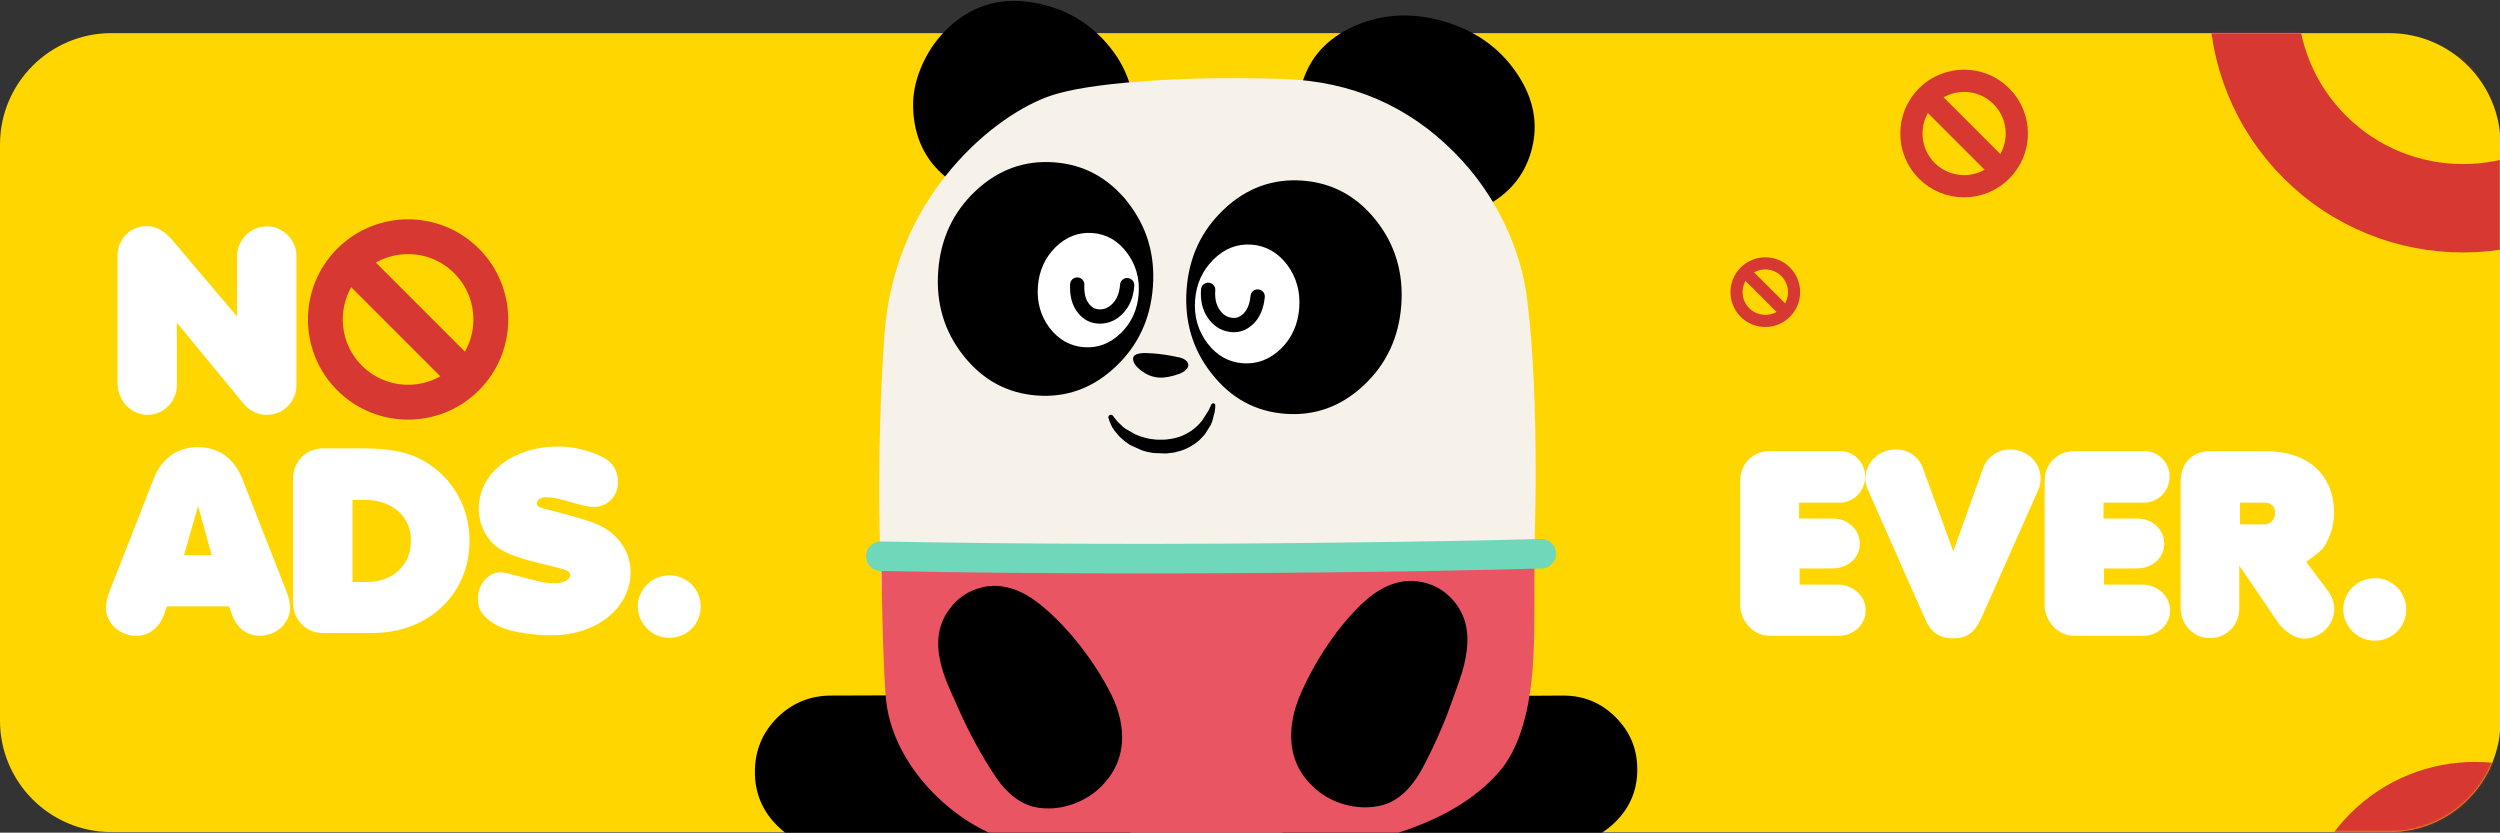 <svg xmlns="http://www.w3.org/2000/svg" width="1279" height="426" viewBox="0 0 1279 426" fill="none"><rect x="0" y="0" width="1279" height="426" fill="#333333" stroke="none"/><path d="M1222.28 16.944H57.01C25.524 16.944 0 42.469 0 73.954V368.673C0 400.159 25.524 425.684 57.01 425.684H1222.28C1253.77 425.684 1279.29 400.159 1279.29 368.673V73.954C1279.29 42.469 1253.77 16.944 1222.28 16.944Z" fill="#FFD600"></path><path d="M90.483 165.098V197.059C90.483 199.155 90.088 201.121 89.306 202.95C88.525 204.779 87.426 206.402 86.034 207.793C84.635 209.193 83.046 210.284 81.251 211.065C79.465 211.855 77.516 212.241 75.421 212.241C73.326 212.241 71.342 211.804 69.461 210.928C67.581 210.052 65.941 208.875 64.549 207.39C63.15 205.904 62.059 204.135 61.278 202.083C60.488 200.031 60.101 197.867 60.101 195.6V131.153C60.101 126.696 61.544 123.013 64.421 120.084C67.306 117.156 70.973 115.696 75.421 115.696C77.516 115.696 79.654 116.289 81.835 117.465C84.017 118.642 86.069 120.368 87.992 122.643L121.268 161.938V131.024C121.268 128.929 121.68 126.963 122.513 125.134C123.346 123.296 124.436 121.682 125.784 120.29C127.141 118.891 128.756 117.8 130.628 117.019C132.508 116.229 134.492 115.842 136.587 115.842C138.682 115.842 140.623 116.237 142.418 117.019C144.204 117.809 145.801 118.899 147.201 120.29C148.6 121.69 149.691 123.304 150.472 125.134C151.262 126.971 151.649 128.929 151.649 131.024V197.18C151.649 199.275 151.254 201.241 150.472 203.07C149.682 204.908 148.592 206.497 147.201 207.853C145.801 209.21 144.187 210.275 142.358 211.065C140.52 211.855 138.511 212.241 136.329 212.241C134.148 212.241 131.916 211.735 129.915 210.739C127.905 209.734 126.162 208.36 124.677 206.608L90.491 165.081L90.483 165.098Z" fill="white"></path><path d="M85.373 310.195L83.802 314.651C82.582 317.975 80.728 320.568 78.237 322.449C75.747 324.329 72.888 325.265 69.659 325.265C67.564 325.265 65.58 324.896 63.699 324.149C61.819 323.41 60.179 322.38 58.788 321.075C57.388 319.761 56.28 318.258 55.447 316.558C54.623 314.858 54.202 313.046 54.202 311.122C54.202 308.417 54.769 305.669 55.902 302.87L78.564 245.104C80.573 239.866 83.544 235.83 87.469 232.988C91.401 230.154 95.987 228.729 101.225 228.729C106.463 228.729 111.066 230.145 115.042 232.988C119.018 235.83 122.006 239.866 124.015 245.104L146.677 302.87C147.81 305.669 148.377 308.417 148.377 311.122C148.377 313.046 147.965 314.858 147.132 316.558C146.299 318.258 145.191 319.769 143.792 321.075C142.392 322.388 140.752 323.41 138.88 324.149C136.999 324.887 135.016 325.265 132.92 325.265C129.597 325.265 126.72 324.329 124.273 322.449C121.826 320.568 119.997 317.975 118.769 314.651L117.197 310.195H85.365H85.373ZM101.354 258.844L94.149 283.995H108.292L101.354 258.844Z" fill="white"></path><path d="M149.957 244.573C149.957 242.477 150.352 240.511 151.134 238.682C151.924 236.844 152.988 235.23 154.345 233.839C155.702 232.439 157.316 231.348 159.188 230.567C161.069 229.777 163.053 229.391 165.148 229.391H185.843C189.51 229.391 192.824 229.519 195.795 229.786C198.766 230.052 201.54 230.464 204.116 231.031C206.692 231.598 209.114 232.319 211.39 233.195C213.657 234.071 215.846 235.161 217.942 236.466C224.837 240.657 230.273 246.29 234.249 253.366C238.224 260.442 240.208 268.17 240.208 276.551C240.208 283.447 238.963 289.784 236.473 295.546C233.982 301.308 230.53 306.288 226.125 310.479C221.711 314.669 216.473 317.941 210.402 320.303C204.331 322.664 197.676 323.841 190.428 323.841H165.019C162.924 323.841 160.957 323.446 159.12 322.664C157.282 321.874 155.693 320.784 154.337 319.392C152.98 317.993 151.915 316.361 151.125 314.481C150.335 312.6 149.949 310.616 149.949 308.521V244.598L149.957 244.573ZM180.347 255.702V297.753H187.423C190.832 297.753 193.932 297.255 196.723 296.25C199.514 295.245 201.918 293.803 203.927 291.931C205.937 290.05 207.482 287.826 208.582 285.25C209.672 282.674 210.222 279.814 210.222 276.671C210.222 273.529 209.655 270.669 208.521 268.093C207.388 265.517 205.774 263.31 203.678 261.481C201.583 259.652 199.067 258.226 196.147 257.222C193.219 256.217 189.965 255.719 186.392 255.719H180.364L180.347 255.702Z" fill="white"></path><path d="M281.074 260.931L288.013 262.76C292.993 264.074 296.96 265.207 299.932 266.161C302.903 267.122 305.565 268.204 307.926 269.424C312.288 271.605 315.826 274.808 318.54 279.033C321.245 283.258 322.602 287.774 322.602 292.566C322.602 297.358 321.571 301.479 319.527 305.447C317.475 309.414 314.658 312.832 311.078 315.708C307.497 318.585 303.263 320.852 298.369 322.509C293.474 324.167 288.15 324.991 282.388 324.991C277.236 324.991 272.298 324.622 267.584 323.875C262.869 323.136 258.851 322.02 255.527 320.534C253.956 319.925 252.161 318.834 250.161 317.263C248.065 315.605 246.597 313.965 245.772 312.351C244.94 310.736 244.527 308.658 244.527 306.125C244.527 304.287 244.836 302.57 245.446 300.947C246.056 299.333 246.906 297.916 247.997 296.688C249.087 295.468 250.332 294.507 251.732 293.803C253.132 293.107 254.617 292.755 256.189 292.755C256.884 292.755 257.606 292.841 258.353 293.021C259.091 293.201 259.855 293.373 260.645 293.545L266.536 295.116C266.708 295.202 267.232 295.331 268.108 295.511C268.984 295.692 270.203 295.992 271.774 296.43C273.088 296.782 274.179 297.066 275.046 297.28C275.922 297.495 276.575 297.65 277.012 297.735C279.46 298.173 281.684 298.388 283.693 298.388C285.96 298.388 287.867 297.993 289.395 297.212C290.924 296.422 291.688 295.468 291.688 294.326C291.688 293.365 291.276 292.643 290.443 292.162C289.61 291.682 287.841 291.098 285.136 290.393L278.198 288.693C272.693 287.379 268.219 286.143 264.767 284.958C261.315 283.781 258.456 282.493 256.189 281.094C252.78 279.084 250.049 276.208 248.005 272.446C245.953 268.694 244.931 264.632 244.931 260.261C244.931 255.89 245.953 251.511 248.005 247.621C250.057 243.74 252.891 240.373 256.524 237.531C260.147 234.697 264.45 232.465 269.43 230.85C274.411 229.236 279.778 228.429 285.539 228.429C289.73 228.429 293.989 228.995 298.309 230.129C302.628 231.262 306.32 232.705 309.377 234.448C311.644 235.762 313.353 237.48 314.487 239.626C315.62 241.765 316.187 244.1 316.187 246.633C316.187 250.214 314.985 253.228 312.58 255.676C310.176 258.123 307.231 259.342 303.736 259.342C301.812 259.342 299.15 258.879 295.741 257.934L290.76 256.534C288.579 255.856 286.484 255.324 284.475 254.937C282.465 254.551 280.851 254.362 279.632 254.362C278.146 254.362 276.944 254.671 276.025 255.281C275.106 255.89 274.651 256.68 274.651 257.634C274.651 258.681 275.613 259.463 277.536 259.986L281.074 260.905V260.931Z" fill="white"></path><path d="M326.268 310.195C326.268 308.014 326.706 305.961 327.582 304.038C328.458 302.114 329.617 300.44 331.051 298.997C332.494 297.554 334.194 296.421 336.161 295.588C338.127 294.755 340.24 294.343 342.515 294.343C344.791 294.343 346.774 294.755 348.741 295.588C350.707 296.421 352.408 297.554 353.85 298.997C355.293 300.44 356.426 302.14 357.259 304.106C358.092 306.073 358.504 308.151 358.504 310.332C358.504 312.513 358.092 314.591 357.259 316.558C356.426 318.524 355.293 320.224 353.85 321.667C352.408 323.11 350.707 324.243 348.741 325.076C346.774 325.909 344.696 326.321 342.515 326.321C340.334 326.321 338.127 325.909 336.161 325.076C334.194 324.243 332.494 323.093 331.051 321.607C329.609 320.121 328.449 318.421 327.582 316.498C326.706 314.574 326.268 312.479 326.268 310.212V310.195Z" fill="white"></path><path d="M920.687 299.075H940.206C942.129 299.075 943.958 299.427 945.71 300.122C947.453 300.827 948.982 301.763 950.296 302.939C951.609 304.115 952.631 305.515 953.378 307.13C954.117 308.744 954.495 310.47 954.495 312.308C954.495 314.145 954.125 315.845 953.378 317.417C952.631 318.988 951.627 320.362 950.364 321.547C949.093 322.724 947.634 323.643 945.976 324.295C944.319 324.948 942.524 325.274 940.609 325.274H905.368C903.358 325.274 901.435 324.862 899.606 324.029C897.768 323.196 896.18 322.063 894.823 320.62C893.466 319.177 892.375 317.52 891.551 315.639C890.718 313.759 890.306 311.818 890.306 309.809V246.144C890.306 241.687 891.748 238.02 894.625 235.144C897.51 232.258 901.126 230.824 905.497 230.824H941.648C943.392 230.824 945.032 231.176 946.56 231.872C948.089 232.576 949.42 233.512 950.553 234.688C951.687 235.865 952.58 237.239 953.241 238.819C953.894 240.39 954.22 242.091 954.22 243.928C954.22 245.766 953.868 247.492 953.172 249.106C952.468 250.721 951.532 252.12 950.356 253.297C949.179 254.473 947.797 255.418 946.225 256.113C944.654 256.817 942.997 257.161 941.245 257.161H920.421V265.284H937.578C941.511 265.284 944.8 266.53 947.47 269.02C950.132 271.51 951.463 274.584 951.463 278.251C951.463 280.003 951.111 281.634 950.416 283.163C949.712 284.691 948.733 286.022 947.47 287.156C946.208 288.289 944.723 289.182 943.014 289.844C941.314 290.496 939.493 290.823 937.578 290.823H920.679V299.075H920.687Z" fill="white"></path><path d="M999.285 282.047L1014.48 239.738C1015.53 236.681 1017.34 234.285 1019.92 232.533C1022.5 230.79 1025.31 229.914 1028.37 229.914C1030.55 229.914 1032.59 230.309 1034.46 231.09C1036.34 231.881 1037.97 232.928 1039.37 234.233C1040.77 235.547 1041.88 237.093 1042.71 238.888C1043.53 240.682 1043.96 242.58 1043.96 244.589C1043.96 245.637 1043.89 246.642 1043.76 247.604C1043.63 248.565 1043.35 249.484 1042.91 250.351L1013.57 316.369C1011.91 320.036 1009.97 322.655 1007.73 324.227C1005.51 325.798 1002.69 326.588 999.285 326.588C995.876 326.588 992.888 325.798 990.578 324.227C988.259 322.655 986.319 320.036 984.747 316.369L955.534 250.351C954.744 248.694 954.357 246.771 954.357 244.589C954.357 242.58 954.769 240.682 955.602 238.888C956.435 237.102 957.543 235.547 958.943 234.233C960.334 232.92 962 231.872 963.923 231.09C965.847 230.3 967.899 229.914 970.08 229.914C973.223 229.914 976.04 230.807 978.53 232.602C981.02 234.397 982.789 236.775 983.837 239.738L999.294 282.047H999.285Z" fill="white"></path><path d="M1076.44 299.075H1095.96C1097.88 299.075 1099.71 299.427 1101.46 300.122C1103.21 300.827 1104.74 301.763 1106.05 302.939C1107.36 304.115 1108.38 305.515 1109.12 307.13C1109.86 308.744 1110.24 310.47 1110.24 312.308C1110.24 314.145 1109.87 315.845 1109.12 317.417C1108.38 318.988 1107.37 320.362 1106.11 321.547C1104.84 322.724 1103.38 323.643 1101.72 324.295C1100.06 324.948 1098.27 325.274 1096.35 325.274H1061.11C1059.1 325.274 1057.18 324.862 1055.35 324.029C1053.51 323.196 1051.92 322.063 1050.57 320.62C1049.21 319.177 1048.12 317.52 1047.3 315.639C1046.46 313.759 1046.05 311.818 1046.05 309.809V246.144C1046.05 241.687 1047.49 238.02 1050.37 235.144C1053.26 232.258 1056.88 230.824 1061.24 230.824H1097.39C1099.14 230.824 1100.78 231.176 1102.31 231.872C1103.83 232.576 1105.16 233.512 1106.3 234.688C1107.43 235.865 1108.32 237.239 1108.99 238.819C1109.65 240.399 1109.96 242.091 1109.96 243.928C1109.96 245.766 1109.61 247.492 1108.92 249.106C1108.21 250.721 1107.28 252.12 1106.1 253.297C1104.92 254.473 1103.54 255.418 1101.97 256.113C1100.4 256.817 1098.74 257.161 1096.99 257.161H1076.17V265.284H1093.32C1097.26 265.284 1100.54 266.53 1103.22 269.02C1105.88 271.51 1107.21 274.584 1107.21 278.251C1107.21 280.003 1106.86 281.634 1106.16 283.163C1105.46 284.691 1104.48 286.022 1103.22 287.156C1101.94 288.289 1100.47 289.182 1098.76 289.844C1097.05 290.505 1095.25 290.823 1093.32 290.823H1076.42V299.075H1076.44Z" fill="white"></path><path d="M1145.6 289.38V311.518C1145.6 313.613 1145.21 315.562 1144.42 317.348C1143.63 319.143 1142.59 320.715 1141.28 322.063C1139.97 323.42 1138.4 324.484 1136.57 325.274C1134.74 326.064 1132.77 326.451 1130.68 326.451C1128.58 326.451 1126.62 326.056 1124.79 325.274C1122.96 324.493 1121.36 323.394 1120 322.003C1118.65 320.603 1117.58 318.971 1116.79 317.091C1116 315.21 1115.62 313.227 1115.62 311.131V246.685C1115.62 241.704 1116.99 237.823 1119.75 235.024C1122.49 232.233 1126.23 230.833 1130.94 230.833H1159.63C1164.87 230.833 1169.63 231.58 1173.91 233.057C1178.19 234.543 1181.81 236.638 1184.78 239.343C1187.76 242.048 1190.05 245.345 1191.66 249.235C1193.28 253.125 1194.08 257.47 1194.08 262.271C1194.08 264.452 1193.89 266.59 1193.49 268.685C1193.1 270.78 1192.46 272.79 1191.59 274.713C1190.98 276.027 1190.48 277.092 1190.09 277.925C1189.7 278.758 1189.17 279.565 1188.52 280.346C1187.87 281.136 1187.02 281.961 1185.97 282.837C1184.92 283.713 1183.48 284.803 1181.65 286.108C1181.47 286.289 1181.24 286.478 1180.93 286.701C1180.62 286.924 1180.25 287.156 1179.81 287.422L1190.95 302.226C1193.13 305.198 1194.22 308.341 1194.22 311.655C1194.22 313.665 1193.81 315.588 1192.98 317.417C1192.14 319.255 1191.04 320.843 1189.64 322.2C1188.24 323.557 1186.6 324.647 1184.72 325.472C1182.84 326.305 1180.9 326.717 1178.89 326.717C1176.62 326.717 1174.22 325.927 1171.69 324.356C1169.16 322.784 1167.02 320.732 1165.27 318.199L1145.63 289.38H1145.6ZM1146 257.153V268.29H1158.57C1160.05 268.29 1161.32 267.723 1162.36 266.59C1163.41 265.456 1163.93 264.014 1163.93 262.271C1163.93 260.785 1163.45 259.566 1162.49 258.604C1161.53 257.642 1160.35 257.161 1158.95 257.161H1145.99L1146 257.153Z" fill="white"></path><path d="M1198.78 311.646C1198.78 309.465 1199.22 307.412 1200.1 305.489C1200.97 303.565 1202.12 301.891 1203.56 300.448C1205.01 299.006 1206.71 297.872 1208.67 297.039C1210.64 296.206 1212.75 295.794 1215.03 295.794C1217.3 295.794 1219.29 296.206 1221.25 297.039C1223.22 297.872 1224.92 299.006 1226.36 300.448C1227.81 301.891 1228.94 303.591 1229.77 305.558C1230.61 307.524 1231.02 309.602 1231.02 311.783C1231.02 313.964 1230.61 316.042 1229.77 318.009C1228.94 319.975 1227.81 321.676 1226.36 323.118C1224.92 324.561 1223.22 325.694 1221.25 326.527C1219.29 327.36 1217.21 327.772 1215.03 327.772C1212.85 327.772 1210.64 327.36 1208.67 326.527C1206.71 325.694 1205.01 324.544 1203.56 323.058C1202.12 321.573 1200.96 319.872 1200.1 317.949C1199.22 316.025 1198.78 313.93 1198.78 311.663V311.646Z" fill="white"></path><path d="M208.779 211.211C202.579 211.211 196.525 210.035 190.806 207.716C184.872 205.312 179.557 201.783 174.997 197.223C170.437 192.663 166.908 187.348 164.504 181.414C162.185 175.686 161.009 169.641 161.009 163.441C161.009 157.241 162.185 151.187 164.504 145.468C166.908 139.535 170.437 134.219 174.997 129.659C179.557 125.1 184.872 121.57 190.806 119.166C196.534 116.847 202.579 115.671 208.779 115.671C214.979 115.671 221.033 116.847 226.752 119.166C232.686 121.57 238.001 125.1 242.561 129.659C247.121 134.219 250.65 139.535 253.054 145.468C255.373 151.196 256.549 157.241 256.549 163.441C256.549 169.641 255.373 175.695 253.054 181.414C250.65 187.348 247.121 192.663 242.561 197.223C238.001 201.783 232.686 205.312 226.752 207.716C221.024 210.035 214.979 211.211 208.779 211.211ZM208.779 126.542C198.921 126.542 189.655 130.381 182.691 137.345C168.308 151.728 168.308 175.137 182.691 189.52C197.075 203.904 220.483 203.904 234.867 189.52C249.25 175.137 249.25 151.728 234.867 137.345C227.903 130.381 218.637 126.542 208.779 126.542Z" fill="#D73832" stroke="#D73832" stroke-width="6.93" stroke-miterlimit="10"></path><path d="M185.294 132.261L177.6 139.954L232.941 195.295L240.634 187.601L185.294 132.261Z" fill="#D73832" stroke="#D73832" stroke-width="6.93" stroke-miterlimit="10"></path><path d="M1004.83 98.746C1000.88 98.746 997.027 97.999 993.377 96.513C989.599 94.984 986.216 92.735 983.304 89.824C980.402 86.921 978.152 83.529 976.615 79.751C975.138 76.101 974.382 72.254 974.382 68.296C974.382 64.337 975.13 60.49 976.615 56.84C978.144 53.062 980.393 49.679 983.304 46.768C986.207 43.865 989.599 41.615 993.377 40.078C997.027 38.601 1000.87 37.846 1004.83 37.846C1008.79 37.846 1012.64 38.593 1016.29 40.078C1020.07 41.607 1023.45 43.857 1026.36 46.768C1029.26 49.67 1031.51 53.062 1033.05 56.84C1034.53 60.49 1035.28 64.337 1035.28 68.296C1035.28 72.254 1034.54 76.101 1033.05 79.751C1031.52 83.529 1029.27 86.913 1026.36 89.824C1023.46 92.726 1020.07 94.976 1016.29 96.513C1012.64 97.99 1008.79 98.746 1004.83 98.746ZM1004.83 44.81C998.555 44.81 992.656 47.257 988.216 51.697C979.054 60.859 979.054 75.775 988.216 84.938C997.379 94.1 1012.29 94.1 1021.46 84.938C1030.62 75.775 1030.62 60.859 1021.46 51.697C1017.02 47.257 1011.12 44.81 1004.84 44.81H1004.83Z" fill="#D73832" stroke="#D73832" stroke-width="4.414" stroke-miterlimit="10"></path><path d="M989.872 48.45L984.972 53.35L1020.23 88.604L1025.13 83.704L989.872 48.45Z" fill="#D73832" stroke="#D73832" stroke-width="4.414" stroke-miterlimit="10"></path><mask id="mask0_507_5711" style="mask-type:luminance" maskUnits="userSpaceOnUse" x="0" y="16" width="1280" height="410"><path d="M1222.28 16.944H57.01C25.524 16.944 0 42.469 0 73.954V368.673C0 400.159 25.524 425.684 57.01 425.684H1222.28C1253.77 425.684 1279.29 400.159 1279.29 368.673V73.954C1279.29 42.469 1253.77 16.944 1222.28 16.944Z" fill="white"></path></mask><g mask="url(#mask0_507_5711)"><path d="M1260.09 120.368C1244.37 120.368 1229.03 117.38 1214.52 111.498C1199.49 105.401 1186 96.453 1174.45 84.895C1162.89 73.336 1153.94 59.855 1147.84 44.819C1141.96 30.306 1138.97 14.97 1138.97 -0.753C1138.97 -16.477 1141.96 -31.813 1147.84 -46.325C1153.94 -61.361 1162.89 -74.843 1174.45 -86.401C1186 -97.96 1199.49 -106.908 1214.52 -113.004C1229.03 -118.887 1244.37 -121.875 1260.09 -121.875C1275.82 -121.875 1291.15 -118.887 1305.67 -113.004C1320.7 -106.908 1334.18 -97.96 1345.74 -86.401C1357.3 -74.843 1366.25 -61.361 1372.35 -46.325C1378.23 -31.813 1381.22 -16.477 1381.22 -0.753C1381.22 14.97 1378.23 30.306 1372.35 44.819C1366.25 59.855 1357.3 73.336 1345.74 84.895C1334.18 96.453 1320.7 105.401 1305.67 111.498C1291.15 117.38 1275.82 120.368 1260.09 120.368ZM1260.09 -94.284C1235.11 -94.284 1211.63 -84.555 1193.96 -66.892C1157.49 -30.422 1157.49 28.915 1193.96 65.376C1230.43 101.846 1289.76 101.846 1326.22 65.376C1362.69 28.907 1362.69 -30.431 1326.22 -66.892C1308.56 -84.555 1285.07 -94.284 1260.09 -94.284H1260.09Z" fill="#D73832" stroke="#D73832" stroke-width="17.569" stroke-miterlimit="10"></path><path d="M1200.57 -79.803L1181.06 -60.294L1321.35 80L1340.86 60.491L1200.57 -79.803Z" fill="#D73832" stroke="#D73832" stroke-width="17.569" stroke-miterlimit="10"></path><path d="M1266.17 564.253C1255.24 564.253 1244.59 562.167 1234.5 558.079C1224.06 553.837 1214.69 547.612 1206.66 539.574C1198.64 531.536 1192.42 522.168 1188.19 511.717C1184.1 501.627 1182.03 490.971 1182.04 480.048C1182.04 469.116 1184.12 458.468 1188.21 448.379C1192.45 437.937 1198.68 428.568 1206.72 420.539C1214.75 412.51 1224.12 406.293 1234.57 402.06C1244.66 397.972 1255.32 395.903 1266.24 395.911C1277.17 395.911 1287.82 397.998 1297.91 402.085C1308.35 406.327 1317.72 412.553 1325.75 420.591C1333.78 428.628 1340 437.997 1344.23 448.447C1348.32 458.537 1350.39 469.194 1350.38 480.117C1350.38 491.048 1348.29 501.696 1344.2 511.786C1339.96 522.228 1333.74 531.597 1325.7 539.625C1317.66 547.654 1308.29 553.872 1297.84 558.105C1287.75 562.193 1277.1 564.262 1266.17 564.253ZM1266.23 415.086C1248.87 415.086 1232.55 421.836 1220.27 434.107C1194.91 459.439 1194.89 500.674 1220.23 526.032C1245.56 551.39 1286.8 551.407 1312.16 526.066C1337.52 500.734 1337.53 459.499 1312.19 434.141C1299.92 421.861 1283.6 415.095 1266.24 415.086H1266.23Z" fill="#D73832" stroke="#D73832" stroke-width="12.211" stroke-miterlimit="10"></path><path d="M1224.81 425.05L1211.25 438.604L1308.71 536.137L1322.28 522.583L1224.81 425.05Z" fill="#D73832" stroke="#D73832" stroke-width="12.211" stroke-miterlimit="10"></path><path d="M903.126 166.077C900.971 166.077 898.867 165.665 896.875 164.858C894.814 164.025 892.959 162.797 891.379 161.208C889.791 159.619 888.563 157.773 887.73 155.712C886.923 153.72 886.51 151.616 886.51 149.461C886.51 147.305 886.923 145.202 887.73 143.209C888.563 141.148 889.791 139.294 891.379 137.714C892.968 136.125 894.814 134.897 896.875 134.064C898.867 133.257 900.971 132.845 903.126 132.845C905.282 132.845 907.386 133.257 909.378 134.064C911.439 134.897 913.294 136.125 914.874 137.714C916.462 139.302 917.69 141.148 918.523 143.209C919.33 145.202 919.743 147.305 919.743 149.461C919.743 151.616 919.33 153.72 918.523 155.712C917.69 157.773 916.462 159.628 914.874 161.208C913.285 162.797 911.439 164.025 909.378 164.858C907.386 165.665 905.282 166.077 903.126 166.077ZM903.126 136.623C899.7 136.623 896.48 137.954 894.05 140.384C889.044 145.391 889.044 153.531 894.05 158.537C899.056 163.544 907.197 163.544 912.203 158.537C917.209 153.531 917.209 145.391 912.203 140.384C909.782 137.963 906.553 136.623 903.126 136.623Z" fill="#D73832" stroke="#D73832" stroke-width="2.413" stroke-miterlimit="10"></path><path d="M894.962 138.612L892.285 141.29L911.533 160.538L914.211 157.861L894.962 138.612Z" fill="#D73832" stroke="#D73832" stroke-width="2.413" stroke-miterlimit="10"></path></g><path d="M641.184 228.48C641.184 225.149 640.034 222.281 637.724 219.876C635.388 217.54 632.529 216.338 629.171 216.27C625.874 216.27 623.023 217.437 620.618 219.782L602.98 237.136C600.576 239.506 599.374 242.357 599.374 245.689C599.374 249.021 600.524 251.906 602.834 254.242C605.144 256.646 607.995 257.848 611.387 257.848C614.779 257.848 617.57 256.681 619.94 254.336L637.578 236.982C639.948 234.672 641.15 231.838 641.184 228.472V228.48Z" fill="#EE89B4"></path><path d="M783.456 77.072C787.209 63.452 784.675 50.185 775.865 37.27C767.02 24.295 754.509 15.485 738.322 10.83C722.075 6.219 706.902 7.069 692.802 13.381C678.667 19.727 669.728 29.705 665.984 43.324C662.3 56.978 664.851 70.253 673.627 83.168C682.471 96.118 694.983 104.911 711.17 109.557C727.348 114.271 742.521 113.447 756.69 107.109C770.79 100.729 779.712 90.716 783.465 77.072H783.456Z" fill="black"></path><path d="M580.044 63.573C581.263 48.193 576.79 34.557 566.631 22.672C556.79 11.071 544.09 3.944 528.513 1.282C510.952 -1.664 495.924 3.205 483.43 15.897C478.209 21.281 474.122 27.515 471.176 34.591C468.291 41.547 466.943 48.356 467.14 55.02C467.587 69.953 473.169 81.812 483.868 90.588C493.58 98.505 506.633 103.306 523.043 105.006C538.998 106.672 552.076 104.061 562.26 97.174C573.028 89.901 578.953 78.703 580.044 63.573Z" fill="black"></path><path d="M769.614 114.185C763.173 100.789 754.775 88.853 744.428 78.377C720.65 54.213 691.411 41.555 656.71 40.404C629.695 39.537 605.136 39.975 583.024 41.701C562.578 43.273 547.507 45.66 537.795 48.863C530.17 51.43 522.012 55.733 513.33 61.795C503.653 68.656 494.731 76.9 486.556 86.552C466.204 110.81 454.852 139.088 452.473 171.384C450.421 200.804 449.554 231.374 449.88 263.095C450.069 278.285 450.473 291.2 451.082 301.831L784.512 292.746C785.182 279.35 785.569 263.455 785.663 245.062C785.757 208.438 784.315 177.885 781.335 153.403C779.764 140.23 775.857 127.16 769.605 114.185H769.614Z" fill="#F6F1E9"></path><path d="M826.478 366.862C819.136 359.52 810.248 355.854 799.797 355.854L676.941 356.575C666.499 356.669 657.603 360.439 650.261 367.867C642.953 375.303 639.321 384.225 639.347 394.642C639.407 405.023 643.125 413.885 650.501 421.219C657.904 428.561 666.8 432.228 677.182 432.228L800.038 431.412C810.454 431.412 819.342 427.676 826.718 420.214C834.086 412.812 837.727 403.873 837.632 393.397C837.598 383.049 833.88 374.204 826.478 366.862Z" fill="black"></path><path d="M424.986 355.854C414.252 355.914 405.072 359.744 397.447 367.344C389.95 374.935 386.198 384.132 386.198 394.934C386.198 405.737 390.011 414.805 397.636 422.43C405.227 429.961 414.381 433.722 425.08 433.722L555.485 433.293C566.219 433.259 575.364 429.429 582.929 421.803C590.555 414.144 594.333 404.947 594.273 394.213C594.273 383.513 590.46 374.342 582.835 366.717C575.269 359.186 566.124 355.425 555.39 355.425L424.986 355.854Z" fill="black"></path><path d="M784.993 313.219C784.993 296.585 785.028 287.612 785.088 286.298L450.79 286.59L451.512 318.886C451.864 333.209 452.379 345.352 453.049 355.321C453.693 365.059 456.492 374.642 461.464 384.062C466.204 392.941 472.421 401.013 480.115 408.287C487.681 415.466 495.899 421.185 504.769 425.444C513.966 429.866 522.759 432.271 531.157 432.657C552.694 433.748 570.238 434.486 583.788 434.864C602.594 435.405 624.165 435.68 648.483 435.68C674.116 435.68 697.224 432.185 717.79 425.203C738.812 418.153 755.007 408.252 766.385 395.5C776.123 384.698 782.005 367.283 784.023 343.256C784.667 335.76 784.985 325.747 784.985 313.219H784.993Z" fill="#EA5564"></path><path d="M793.692 277.796C792.189 276.387 790.394 275.701 788.308 275.726C760.683 276.499 726.145 277.117 684.678 277.598C601.907 278.62 523.927 278.431 450.747 277.023C448.635 276.989 446.857 277.676 445.415 279.092C443.912 280.569 443.122 282.33 443.062 284.382C443.062 286.563 443.766 288.375 445.174 289.818C446.617 291.321 448.377 292.093 450.464 292.128C494.173 292.961 538.972 293.381 584.853 293.381C630.734 293.381 680.325 292.961 729.769 292.128C753.899 291.707 773.538 291.278 788.694 290.831C790.841 290.797 792.601 290.015 793.984 288.478C795.461 286.975 796.165 285.164 796.096 283.043C796.002 280.93 795.203 279.178 793.692 277.804V277.796Z" fill="#6FD7BA"></path><path d="M530.436 307.937C523.927 302.974 517.298 300.243 510.54 299.762C507.114 299.539 503.713 299.968 500.347 301.059C494.422 302.948 489.613 306.374 485.929 311.346C482.28 316.155 480.304 321.557 480.021 327.542C479.729 333.089 480.888 339.461 483.482 346.674C484.478 349.49 487.071 355.484 491.27 364.647C496.208 375.57 501.893 385.986 508.333 395.887C515.125 406.458 523.008 412.28 531.982 413.336C537.778 414.04 543.583 413.336 549.379 411.223C555.244 409.042 560.182 405.805 564.184 401.511C570.753 394.624 574.05 386.527 574.085 377.236C574.085 369.258 571.697 360.911 566.923 352.195C562.406 343.832 557.074 335.854 550.917 328.263C544.184 319.968 537.366 313.184 530.445 307.929L530.436 307.937Z" fill="black"></path><path d="M750.439 322.741C749.734 316.841 747.364 311.586 743.328 306.975C739.164 302.295 734.114 299.28 728.189 297.941C724.471 297.108 721.028 296.945 717.859 297.46C711.324 298.422 704.927 301.642 698.684 307.121C692.244 312.822 685.966 320.13 679.844 329.035C674.331 337.081 669.634 345.445 665.761 354.126C661.725 363.195 660.025 371.704 660.669 379.647C661.441 388.879 665.349 396.676 672.399 403.056C676.727 407.032 681.887 409.866 687.873 411.566C693.798 413.232 699.646 413.489 705.416 412.339C714.192 410.673 721.612 404.267 727.674 393.112C733.342 382.507 738.185 371.679 742.186 360.618C745.647 351.198 747.759 345.016 748.532 342.062C750.516 334.625 751.16 328.185 750.456 322.741H750.439Z" fill="black"></path><path d="M607.849 186.103L607.617 185.519C607.05 184.402 605.771 183.544 603.796 182.943C603.349 182.822 601.804 182.513 599.15 182.015C594.891 181.217 590.701 180.753 586.57 180.641C583.831 180.538 581.864 180.873 580.671 181.646C579.7 182.333 579.434 183.398 579.872 184.823C580.276 186.008 580.963 187.056 581.924 187.966C585.282 191.143 588.871 192.869 592.693 193.153C595.638 193.385 599.167 192.758 603.281 191.272C604.491 190.843 605.573 190.216 606.527 189.392C607.746 188.267 608.192 187.176 607.858 186.103H607.849Z" fill="black"></path><path d="M620.721 206.343C620.24 206.352 619.905 206.575 619.699 207.004L618.334 209.95L614.916 215.308L612.855 217.592L610.588 219.567L610.314 219.73L610.193 219.851H610.15L610.073 219.937L609.841 220.1C609.764 220.125 609.67 220.194 609.567 220.306L609.326 220.435L609.283 220.478C608.579 220.976 607.832 221.431 607.042 221.852C606.364 222.238 605.556 222.624 604.638 222.994C603.693 223.389 602.834 223.681 602.061 223.852L600.756 224.204C600.705 224.23 600.241 224.325 599.365 224.479L596.617 224.866L595.819 224.883L595.621 224.926H591.911L591.748 224.9H591.585L590.864 224.84C589.636 224.711 588.717 224.591 588.099 224.471C586.948 224.256 586.064 224.058 585.445 223.861C584.398 223.569 583.556 223.294 582.912 223.045L582.749 223.011L582.586 222.933L581.049 222.289H580.971L580.928 222.255H580.971L580.808 222.221L575.991 219.464L575.914 219.43L575.793 219.31L575.553 219.155L574.737 218.537L574.574 218.382L574.454 218.305L571.757 215.695L571.637 215.54L571.268 215.154L570.152 213.745L570.066 213.668L570.023 213.591L569.447 212.766C569.224 212.483 568.941 212.303 568.597 212.225C568.245 212.157 567.919 212.217 567.601 212.406C567.103 212.766 566.931 213.264 567.077 213.9H567.12L567.644 215.6L568.615 217.773L568.743 217.97L569.164 218.794L569.293 218.992L569.456 219.189L569.997 220.091L572.547 223.183L572.59 223.26L572.668 223.294L575.811 226.051L578.129 227.631C578.129 227.631 578.155 227.613 578.206 227.665H578.249L578.335 227.742L584.389 230.464L584.587 230.499L586.639 231.126C587.738 231.366 588.889 231.572 590.091 231.761L596.643 232.001L596.84 231.959H597.081L600.705 231.503L604.2 230.576C605.256 230.233 606.364 229.777 607.523 229.219L607.918 229.048L608.51 228.713L608.708 228.627L610.159 227.708L610.357 227.622L611.258 227.038L613.216 225.51L613.371 225.346L613.645 225.14L613.68 225.063L614.066 224.694L614.144 224.651L616.247 222.401L616.359 222.238L616.479 222.118L619.433 217.369L620.146 215.677L621.46 210.731V210.534L621.692 208.687L621.709 207.889L621.743 207.648V207.451C621.76 207.159 621.674 206.893 621.477 206.661C621.262 206.455 621.005 206.343 620.713 206.317L620.721 206.343Z" fill="black"></path><path d="M576.841 103.349C566.992 90.932 554.48 84.165 539.298 83.049C524.125 81.933 510.737 86.793 499.153 97.63C487.586 108.493 481.206 122.172 479.987 138.651C478.767 155.129 483.095 169.582 492.936 181.999C502.811 194.441 515.331 201.225 530.513 202.341C545.687 203.458 559.057 198.589 570.624 187.718C582.208 176.881 588.605 163.218 589.825 146.74C591.036 130.252 586.708 115.792 576.841 103.349Z" fill="black"></path><path d="M626.26 106.989C637.818 96.152 651.188 91.292 666.37 92.408C681.544 93.525 694.073 100.291 703.948 112.708C713.797 125.151 718.108 139.612 716.897 156.099C715.686 172.586 709.297 186.249 697.739 197.086C686.155 207.948 672.768 212.826 657.594 211.701C642.421 210.585 629.901 203.801 620.06 191.367C610.185 178.95 605.857 164.497 607.068 148.019C608.278 131.531 614.684 117.861 626.268 106.998L626.26 106.989Z" fill="black"></path><path d="M573.406 170.448C578.91 165.038 581.959 158.34 582.543 150.363C583.127 142.385 581.1 135.309 576.446 129.153C571.835 123.047 565.978 119.732 558.885 119.209C551.835 118.693 545.541 121.106 539.993 126.465C534.575 131.883 531.569 138.581 530.986 146.559C530.393 154.588 532.385 161.655 536.954 167.752C541.659 173.814 547.533 177.103 554.583 177.627C561.676 178.151 567.953 175.755 573.406 170.439V170.448Z" fill="white"></path><path d="M617.699 175.601C612.89 169.203 610.795 161.861 611.404 153.575C612.014 145.288 615.165 138.332 620.859 132.708C626.5 127.135 632.992 124.619 640.317 125.16C647.608 125.692 653.67 129.136 658.53 135.481C663.253 141.87 665.306 149.204 664.696 157.499C664.086 165.837 660.978 172.801 655.379 178.374C649.651 183.896 643.142 186.386 635.86 185.845C628.527 185.304 622.482 181.886 617.707 175.601H617.699Z" fill="white"></path><path d="M551.105 145.571C550.865 150.861 551.981 154.991 554.471 157.945C556.678 160.667 559.503 161.998 562.947 161.93C566.39 161.861 569.396 160.453 571.955 157.705C574.754 154.76 576.317 150.818 576.66 145.88" stroke="black" stroke-width="7.308" stroke-linecap="round" stroke-linejoin="round"></path><path d="M643.426 151.685C642.893 156.958 641.176 160.873 638.282 163.441C635.697 165.811 632.709 166.713 629.308 166.146C625.908 165.579 623.143 163.742 621.013 160.65C618.677 157.327 617.707 153.197 618.094 148.268" stroke="black" stroke-width="7.308" stroke-linecap="round" stroke-linejoin="round"></path><path d="M542.286 95.363C534.292 100.395 531.183 104.783 532.969 108.527L578.387 111.868C578.799 104.723 575.604 99.846 568.803 97.227L542.286 95.355V95.363Z" fill="black"></path><path d="M633.069 102.087C625.152 107.119 622.087 111.516 623.847 115.26L668.749 118.566C669.161 111.421 666.01 106.544 659.286 103.933L633.069 102.087Z" fill="black"></path></svg>